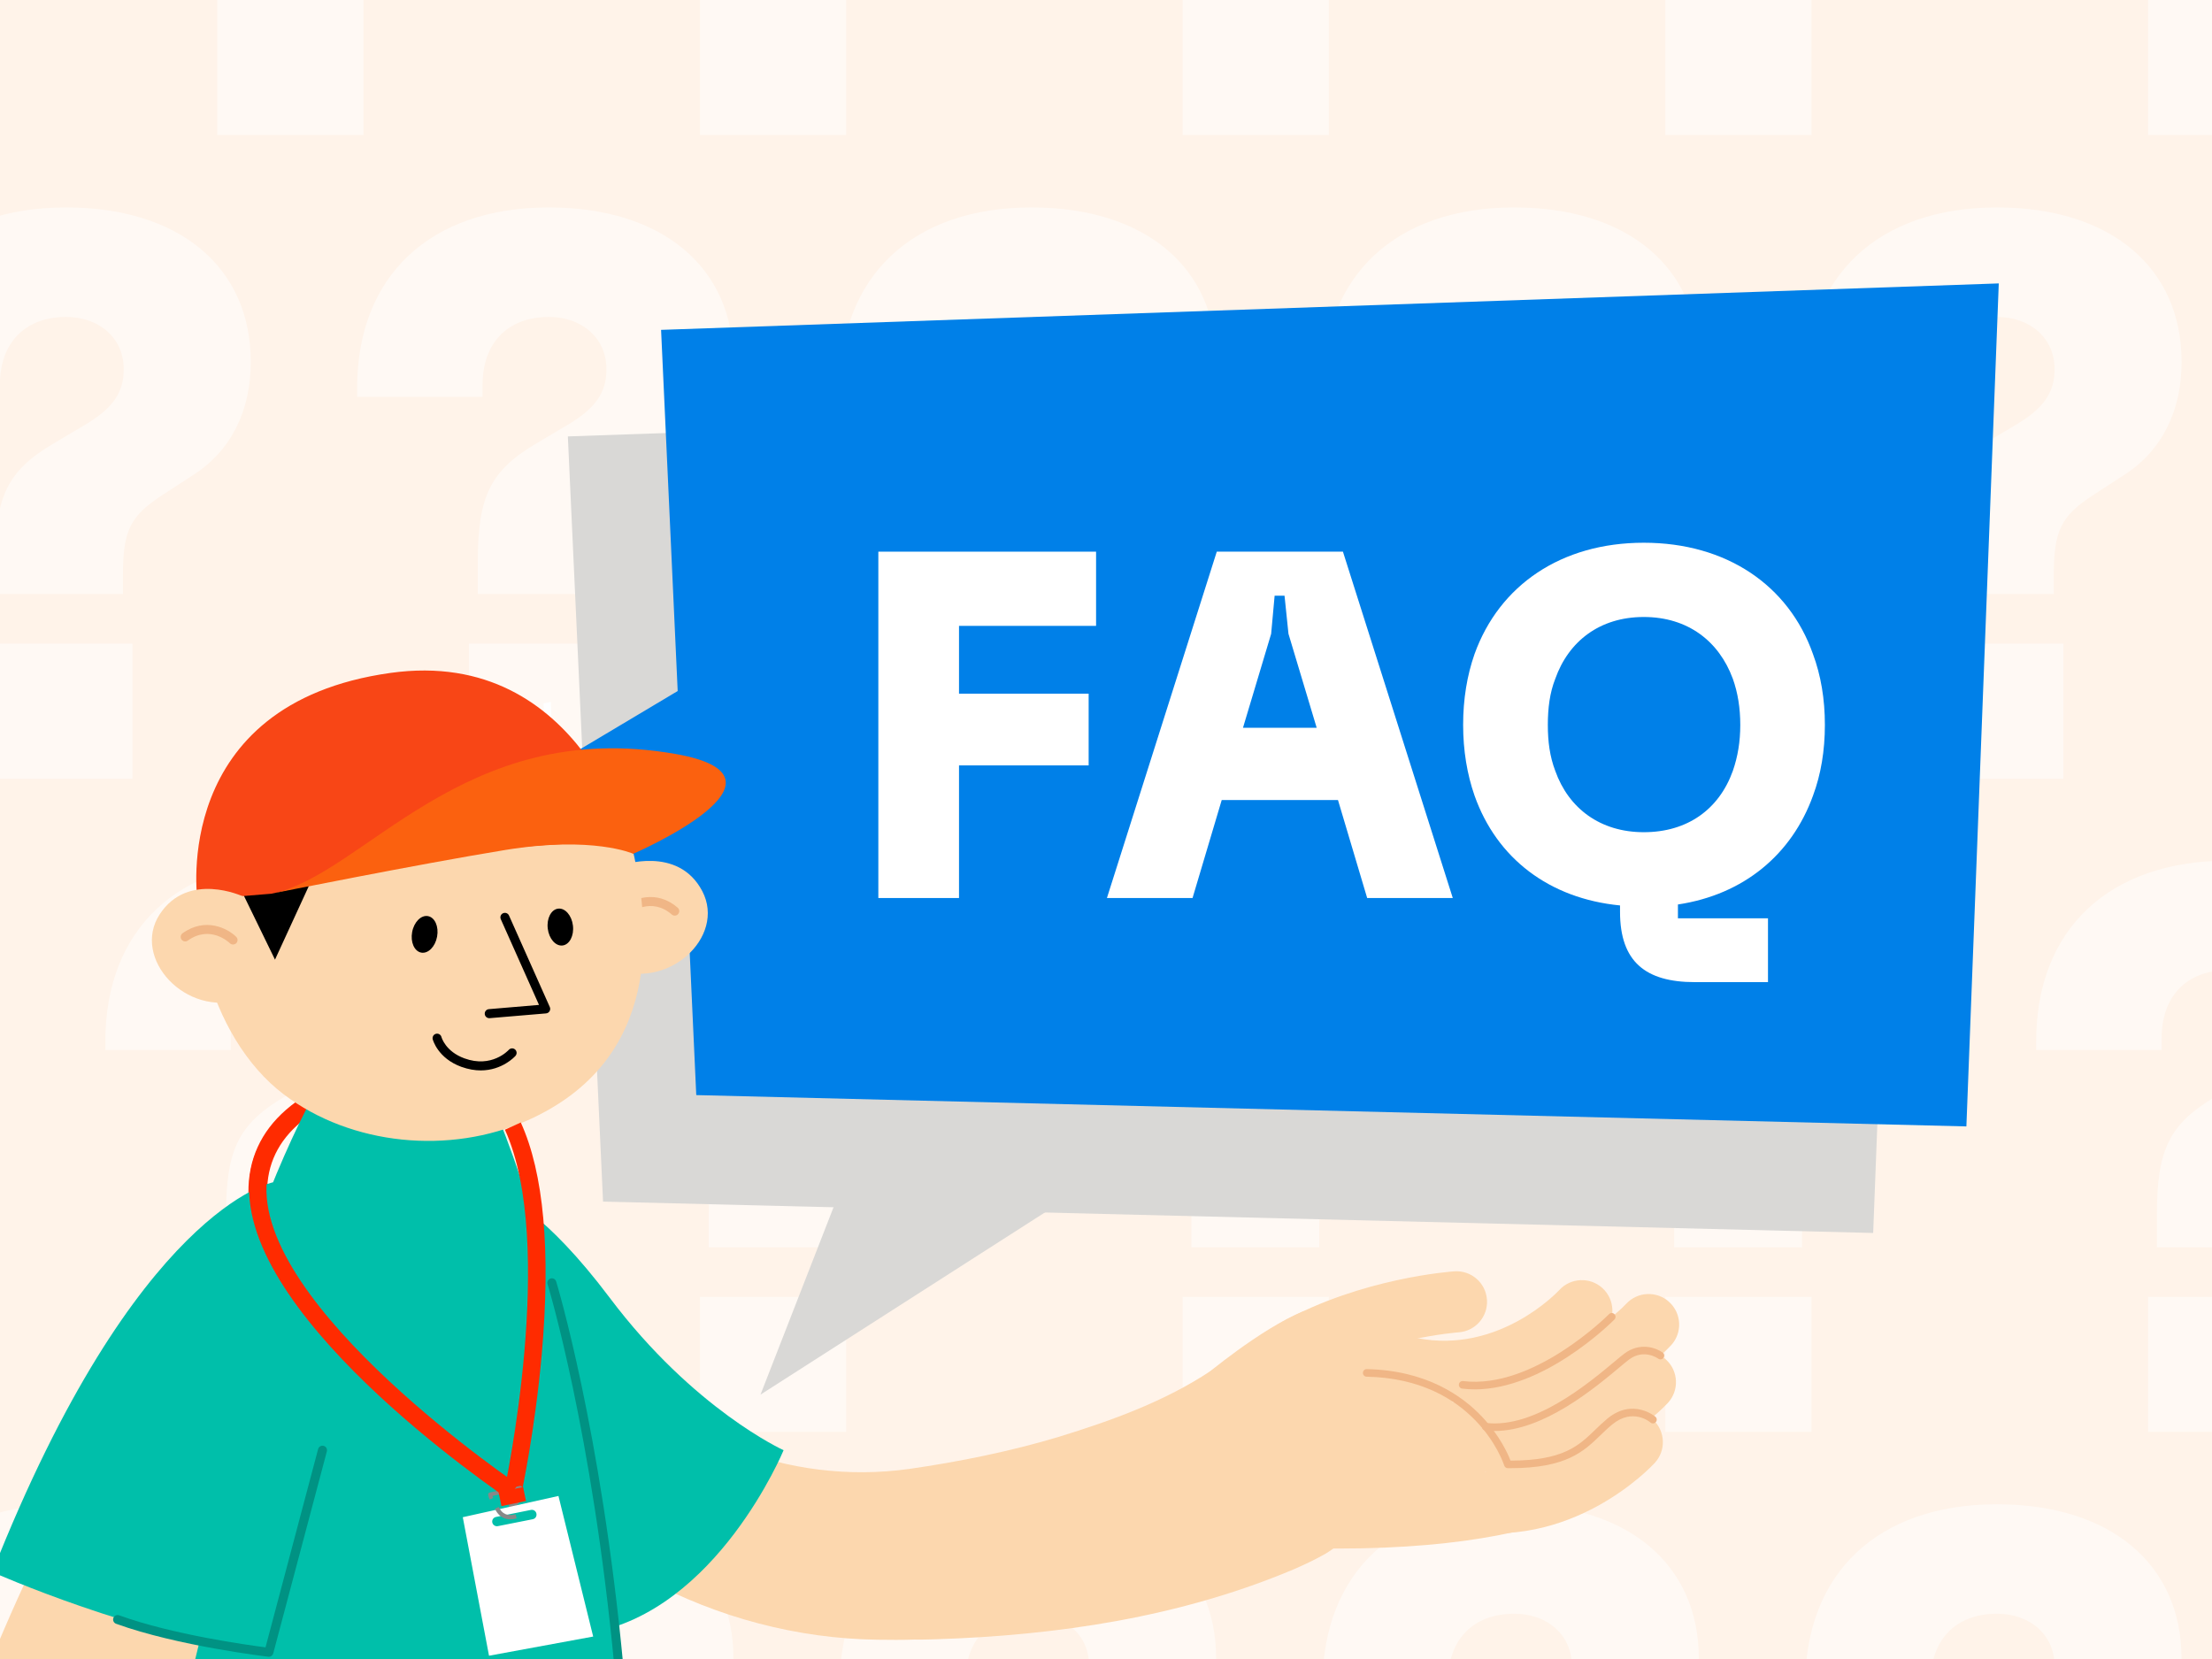 <svg width="320" height="240" viewBox="0 0 320 240" fill="none" xmlns="http://www.w3.org/2000/svg">
<path d="M746.269 0H-6.338V244.009H746.269V0Z" fill="#FFF3E9"/>
<g opacity="0.5">
<path d="M52.579 187.609H31.427V207.144H52.579V187.609Z" fill="white"/>
<path d="M298.49 93.114H277.338V112.649H298.49V93.114Z" fill="white"/>
<path d="M19.163 93.114H-1.989V112.649H19.163V93.114Z" fill="white"/>
<path d="M228.661 93.114H207.508V112.649H228.661V93.114Z" fill="white"/>
<path d="M158.831 93.114H137.679V112.649H158.831V93.114Z" fill="white"/>
<path d="M88.993 93.114H67.841V112.649H88.993V93.114Z" fill="white"/>
<path d="M57.081 165.999L61.354 163.222C66.787 159.757 69.679 153.973 69.679 146.93V146.816C69.679 133.18 59.393 124.512 42.98 124.512C25.757 124.512 15.242 134.455 15.242 150.631V151.906H33.388V150.174C33.388 144.161 36.975 140.353 42.98 140.353C47.833 140.353 51.305 143.474 51.305 147.862V147.976C51.305 151.326 49.687 153.638 45.529 156.065L41.256 158.605C34.556 162.535 32.702 166.236 32.702 175.705V180.444H51.191V177.789C51.191 171.195 52.228 169.112 57.081 165.999Z" fill="white"/>
<path d="M336.407 165.999L340.68 163.222C346.113 159.757 349.006 153.973 349.006 146.93V146.816C349.006 133.18 338.719 124.512 322.306 124.512C305.083 124.512 294.568 134.455 294.568 150.631V151.906H312.714V150.174C312.714 144.161 316.301 140.353 322.306 140.353C327.159 140.353 330.631 143.474 330.631 147.862V147.976C330.631 151.326 329.013 153.638 324.855 156.065L320.582 158.605C313.882 162.535 312.028 166.236 312.028 175.705V180.444H330.517V177.789C330.517 171.195 331.554 169.112 336.407 165.999Z" fill="white"/>
<path d="M266.578 165.999L270.851 163.222C276.284 159.757 279.176 153.973 279.176 146.93V146.816C279.176 133.18 268.89 124.512 252.476 124.512C235.254 124.512 224.739 134.455 224.739 150.631V151.906H242.885V150.174C242.885 144.161 246.471 140.353 252.476 140.353C257.329 140.353 260.801 143.474 260.801 147.862V147.976C260.801 151.326 259.184 153.638 255.025 156.065L250.752 158.605C244.053 162.535 242.198 166.236 242.198 175.705V180.444H260.687V177.789C260.679 171.195 261.717 169.112 266.578 165.999Z" fill="white"/>
<path d="M122.409 187.609H101.257V207.144H122.409V187.609Z" fill="white"/>
<path d="M262.068 187.609H240.916V207.144H262.068V187.609Z" fill="white"/>
<path d="M196.74 165.999L201.013 163.222C206.446 159.757 209.338 153.973 209.338 146.93V146.816C209.338 133.18 199.052 124.512 182.638 124.512C165.416 124.512 154.901 134.455 154.901 150.631V151.906H173.047V150.174C173.047 144.161 176.633 140.353 182.638 140.353C187.491 140.353 190.964 143.474 190.964 147.862V147.976C190.964 151.326 189.346 153.638 185.187 156.065L180.914 158.605C174.215 162.535 172.36 166.236 172.36 175.705V180.444H190.849V177.789C190.849 171.195 191.887 169.112 196.74 165.999Z" fill="white"/>
<path d="M126.911 165.999L131.184 163.222C136.617 159.757 139.509 153.973 139.509 146.93V146.816C139.509 133.18 129.223 124.512 112.809 124.512C95.587 124.512 85.072 134.455 85.072 150.631V151.906H103.218V150.174C103.218 144.161 106.804 140.353 112.809 140.353C117.662 140.353 121.134 143.474 121.134 147.862V147.976C121.134 151.326 119.517 153.638 115.358 156.065L111.085 158.605C104.386 162.535 102.531 166.236 102.531 175.705V180.444H121.02V177.789C121.02 171.195 122.058 169.112 126.911 165.999Z" fill="white"/>
<path d="M192.238 187.609H171.086V207.144H192.238V187.609Z" fill="white"/>
<path d="M331.906 187.609H310.753V207.144H331.906V187.609Z" fill="white"/>
<path d="M106.102 239.922C106.102 226.287 95.816 217.618 79.402 217.618C62.179 217.618 51.665 227.561 51.665 243.738V244.473H69.81V243.272C69.81 237.259 73.397 233.452 79.402 233.452C84.255 233.452 87.727 236.573 87.727 240.96V241.074C87.727 242.333 87.499 243.444 86.992 244.473H105.677C105.955 243.06 106.102 241.581 106.102 240.037V239.922Z" fill="white"/>
<path d="M36.264 239.922C36.264 226.287 25.978 217.618 9.564 217.618C-7.658 217.618 -18.173 227.561 -18.173 243.738V244.473H-0.028V243.272C-0.028 237.259 3.559 233.452 9.564 233.452C14.417 233.452 17.889 236.573 17.889 240.96V241.074C17.889 242.333 17.661 243.444 17.154 244.473H35.839C36.117 243.06 36.264 241.581 36.264 240.037V239.922Z" fill="white"/>
<path d="M175.931 239.922C175.931 226.287 165.645 217.618 149.232 217.618C132.009 217.618 121.494 227.561 121.494 243.738V244.473H139.64V243.272C139.64 237.259 143.227 233.452 149.232 233.452C154.085 233.452 157.557 236.573 157.557 240.96V241.074C157.557 242.333 157.328 243.444 156.822 244.473H175.506C175.784 243.06 175.931 241.581 175.931 240.037V239.922Z" fill="white"/>
<path d="M245.76 239.922C245.76 226.287 235.474 217.618 219.061 217.618C201.838 217.618 191.323 227.561 191.323 243.738V244.473H209.469V243.272C209.469 237.259 213.056 233.452 219.061 233.452C223.914 233.452 227.386 236.573 227.386 240.96V241.074C227.386 242.333 227.157 243.444 226.651 244.473H245.336C245.613 243.06 245.76 241.581 245.76 240.037V239.922Z" fill="white"/>
<path d="M315.59 239.922C315.59 226.287 305.304 217.618 288.89 217.618C271.668 217.618 261.153 227.561 261.153 243.738V244.473H279.299V243.272C279.299 237.259 282.885 233.452 288.89 233.452C293.743 233.452 297.216 236.573 297.216 240.96V241.074C297.216 242.333 296.987 243.444 296.48 244.473H315.165C315.443 243.06 315.59 241.581 315.59 240.037V239.922Z" fill="white"/>
<path d="M219.061 30.009C201.838 30.009 191.323 39.952 191.323 56.129V57.403H209.469V55.671C209.469 49.658 213.056 45.851 219.061 45.851C223.914 45.851 227.386 48.971 227.386 53.359V53.473C227.386 56.823 225.768 59.135 221.61 61.562L217.337 64.103C210.637 68.032 208.783 71.733 208.783 81.202V85.941H227.272V83.286C227.272 76.701 228.309 74.617 233.162 71.496L237.435 68.719C242.868 65.254 245.76 59.47 245.76 52.428V52.313C245.76 38.677 235.474 30.009 219.061 30.009Z" fill="white"/>
<path d="M122.409 0H101.257V19.535H122.409V0Z" fill="white"/>
<path d="M149.232 30.009C132.009 30.009 121.494 39.952 121.494 56.129V57.403H139.64V55.671C139.64 49.658 143.227 45.851 149.232 45.851C154.085 45.851 157.557 48.971 157.557 53.359V53.473C157.557 56.823 155.939 59.135 151.781 61.562L147.508 64.103C140.808 68.032 138.954 71.733 138.954 81.202V85.941H157.442V83.286C157.442 76.701 158.48 74.617 163.333 71.496L167.606 68.719C173.039 65.254 175.931 59.47 175.931 52.428V52.313C175.931 38.677 165.645 30.009 149.232 30.009Z" fill="white"/>
<path d="M79.402 30.009C62.179 30.009 51.665 39.952 51.665 56.129V57.403H69.81V55.671C69.81 49.658 73.397 45.851 79.402 45.851C84.255 45.851 87.727 48.971 87.727 53.359V53.473C87.727 56.823 86.11 59.135 81.951 61.562L77.678 64.103C70.979 68.032 69.124 71.733 69.124 81.202V85.941H87.613V83.286C87.613 76.701 88.65 74.617 93.504 71.496L97.776 68.719C103.21 65.254 106.102 59.47 106.102 52.428V52.313C106.102 38.677 95.816 30.009 79.402 30.009Z" fill="white"/>
<path d="M192.238 0H171.086V19.535H192.238V0Z" fill="white"/>
<path d="M52.579 0H31.427V19.535H52.579V0Z" fill="white"/>
<path d="M9.572 30.009C-7.651 30.009 -18.166 39.952 -18.166 56.129V57.403H-0.02V55.671C-0.02 49.658 3.567 45.851 9.572 45.851C14.425 45.851 17.897 48.971 17.897 53.359V53.473C17.897 56.823 16.279 59.135 12.121 61.562L7.848 64.103C1.149 68.032 -0.706 71.733 -0.706 81.202V85.941H17.783V83.286C17.783 76.701 18.82 74.617 23.673 71.496L27.946 68.719C33.379 65.254 36.272 59.47 36.272 52.428V52.313C36.272 38.677 25.977 30.009 9.572 30.009Z" fill="white"/>
<path d="M331.906 0H310.753V19.535H331.906V0Z" fill="white"/>
<path d="M262.068 0H240.916V19.535H262.068V0Z" fill="white"/>
<path d="M288.898 30.009C271.676 30.009 261.161 39.952 261.161 56.129V57.403H279.307V55.671C279.307 49.658 282.893 45.851 288.898 45.851C293.751 45.851 297.224 48.971 297.224 53.359V53.473C297.224 56.823 295.606 59.135 291.448 61.562L287.175 64.103C280.475 68.032 278.621 71.733 278.621 81.202V85.941H297.109V83.286C297.109 76.701 298.147 74.617 303 71.496L307.273 68.719C312.706 65.254 315.598 59.47 315.598 52.428V52.313C315.59 38.677 305.304 30.009 288.898 30.009Z" fill="white"/>
</g>
<path d="M87.239 173.829L82.15 63.134L275.668 56.414L270.983 178.368L87.239 173.829Z" fill="#D9D8D6"/>
<path d="M122.077 170.82L110.016 201.755L156.139 172.212L122.077 170.82Z" fill="#D9D8D6"/>
<path d="M100.725 158.422L95.635 47.72L289.153 41L284.468 162.954L100.725 158.422Z" fill="#0080E8"/>
<path d="M101.195 128.985L66 119.078L101.195 98.084V128.985Z" fill="#0080E8"/>
<path d="M127.066 129.912V79.807H158.564V90.542H138.736V100.35H157.49V110.728H138.736V129.912H127.066Z" fill="white"/>
<path d="M197.782 129.912L193.56 115.738H176.741L172.52 129.912H160.134L176.026 79.807H194.276L210.167 129.912H197.782ZM179.816 105.287H190.479L186.397 91.689L185.827 86.175H184.395L183.892 91.689L179.816 105.287Z" fill="white"/>
<path d="M263.997 104.863C263.997 108.587 263.428 112.02 262.281 115.102C259.206 123.617 252.261 129.416 242.738 130.847V132.848H255.767V142.08H245.171C238.086 142.08 234.362 139.144 234.362 131.914V130.986C224.124 129.986 216.536 124.187 213.315 115.095C212.242 112.02 211.665 108.581 211.665 104.856C211.665 101.132 212.235 97.7 213.315 94.618C216.894 84.671 225.84 78.515 237.795 78.515C249.75 78.515 258.769 84.671 262.274 94.618C263.421 97.7 263.997 101.139 263.997 104.863ZM251.758 104.863C251.758 102.431 251.4 100.211 250.684 98.203C248.683 92.762 244.17 89.257 237.801 89.257C231.433 89.257 226.92 92.762 224.992 98.203C224.203 100.204 223.918 102.424 223.918 104.863C223.918 107.302 224.203 109.442 224.992 111.516C226.927 116.957 231.506 120.39 237.801 120.39C244.097 120.39 248.683 117.096 250.684 111.516C251.4 109.442 251.758 107.295 251.758 104.863Z" fill="white"/>
<path d="M35.938 172.542C35.868 162.94 43.241 156.507 57.856 153.433C63.549 152.233 68.308 153.053 71.997 155.867L70.357 158.021C67.318 155.707 63.304 155.052 58.411 156.082C45.235 158.856 38.582 164.389 38.642 172.522L35.938 172.542Z" fill="#FF2B00"/>
<path d="M85.732 193.96C96.074 207.906 114.044 214.949 131.528 212.504C138.771 211.465 146.094 209.975 153.046 207.901C160.884 205.491 168.542 202.732 175.285 198.234C181.718 193.77 192.299 195.58 196.783 202.992C201.521 210.36 199.242 220.262 191.734 224.785C190.3 225.6 188.735 226.335 187.256 226.985C170.806 233.948 152.992 236.582 135.342 237.147C134.642 237.172 132.983 237.212 132.303 237.187C130.753 237.252 128.504 237.237 126.945 237.212C103.777 236.907 80.679 224.94 68.313 205.117C60.765 192.975 77.95 181.994 85.732 193.96Z" fill="#FCD7AE"/>
<path d="M55.557 108.512L56.632 108.312C56.647 108.547 56.877 108.677 57.212 108.617C57.447 108.572 57.602 108.422 57.592 108.217C57.587 108.082 57.517 107.977 57.327 107.972L56.482 107.912C55.917 107.872 55.607 107.567 55.582 107.072C55.552 106.428 56.087 105.868 56.987 105.703C57.986 105.518 58.531 105.843 58.556 106.498L57.486 106.698C57.477 106.453 57.297 106.348 57.007 106.403C56.772 106.448 56.622 106.593 56.632 106.762C56.637 106.922 56.752 107.002 56.932 107.017L57.752 107.087C58.281 107.132 58.636 107.392 58.661 107.887C58.691 108.597 58.156 109.182 57.222 109.357C56.227 109.542 55.592 109.162 55.557 108.512Z" fill="white"/>
<path d="M59.281 107.532L59.181 105.393L60.275 105.188L60.365 107.082C60.385 107.557 60.555 107.787 60.965 107.707C61.425 107.622 61.615 107.282 61.585 106.817L61.5 104.958L62.575 104.758L62.74 108.217L61.665 108.417L61.64 107.922C61.47 108.322 61.13 108.612 60.61 108.707C59.795 108.862 59.326 108.427 59.281 107.532Z" fill="white"/>
<path d="M63.339 104.613L64.419 104.408L64.439 104.913C64.619 104.488 64.999 104.208 65.514 104.108C66.338 103.953 66.783 104.348 66.823 105.288L66.928 107.427L65.849 107.627L65.754 105.847C65.729 105.268 65.549 105.033 65.109 105.113C64.679 105.193 64.469 105.523 64.489 106.052L64.579 107.862L63.499 108.067L63.339 104.613Z" fill="white"/>
<path d="M70.202 105.073C70.182 104.578 69.888 104.218 69.353 104.318C68.853 104.413 68.553 104.853 68.578 105.378C68.608 105.902 68.938 106.232 69.438 106.137C69.972 106.037 70.227 105.578 70.202 105.073ZM71.042 100.874L71.317 106.607L70.242 106.807L70.217 106.317C70.052 106.697 69.643 107.012 69.168 107.102C68.148 107.292 67.523 106.622 67.468 105.578C67.418 104.543 68.013 103.638 69.003 103.453C69.498 103.358 69.903 103.523 70.097 103.843L70.087 103.548H70.077L69.957 101.074L71.042 100.874Z" fill="white"/>
<path d="M74.616 104.249C74.596 103.754 74.301 103.394 73.761 103.494C73.261 103.589 72.962 104.029 72.987 104.553C73.016 105.078 73.341 105.408 73.846 105.313C74.386 105.213 74.641 104.748 74.616 104.249ZM71.882 104.758C71.832 103.724 72.427 102.819 73.416 102.634C73.911 102.539 74.316 102.704 74.511 103.024L74.491 102.529L75.566 102.329L75.731 105.788L74.656 105.988L74.631 105.498C74.466 105.878 74.056 106.193 73.581 106.283C72.567 106.473 71.937 105.798 71.882 104.758Z" fill="white"/>
<path d="M78.625 101.749C78.635 101.954 78.725 103.388 78.65 103.838C78.585 104.203 78.49 104.478 78.09 104.543C77.74 104.598 77.475 104.423 77.42 104.058C77.4 103.928 77.4 103.793 77.395 103.658C77.38 103.148 77.355 102.504 77.34 101.984L76.265 102.184C76.285 102.909 76.27 103.708 76.34 104.403C76.42 105.233 77.26 105.668 78.045 105.468C78.295 105.403 78.49 105.238 78.645 105.043C78.63 107.432 76.62 109.726 73.526 110.301C72.192 110.551 70.802 110.456 69.662 110.061C69.258 109.916 68.858 109.746 68.498 109.516C67.898 109.137 67.378 108.607 67.018 107.997L65.974 108.192C66.129 108.632 66.409 109.007 66.723 109.342C68.333 111.076 70.992 111.791 73.731 111.281C75.626 110.926 77.21 109.996 78.425 108.487C79.484 107.167 79.694 105.678 79.739 104.043C79.759 103.238 79.709 102.369 79.694 101.544L78.625 101.749Z" fill="white"/>
<path d="M89.661 244.429C84.178 186.577 71.022 159.241 71.022 159.241L46.645 156.142C34.458 177.175 24.506 216.883 18.633 244.429H89.661Z" fill="#00BFAA"/>
<path d="M89.826 125.202C89.826 125.202 98.084 122.227 101.592 128.91C105.101 135.593 96.459 143.491 88.501 140.037L89.826 125.202Z" fill="#FCD7AE"/>
<path d="M97.614 132.459C97.464 132.459 97.309 132.409 97.189 132.299C94.175 129.695 91.211 132.024 91.086 132.124C90.806 132.349 90.396 132.309 90.171 132.029C89.947 131.749 89.987 131.339 90.261 131.114C91.601 130.014 94.955 128.645 98.039 131.309C98.314 131.544 98.344 131.959 98.104 132.229C97.979 132.384 97.799 132.459 97.614 132.459Z" fill="#F0B686"/>
<path d="M91.766 123.982C93.9 133.889 96.05 153.298 76.301 162.085C65.104 167.069 50.849 165.744 41.042 158.312C30.22 150.109 25.322 131.395 30.845 118.899C33.284 113.381 37.948 109.042 43.261 106.193C55.652 99.555 70.603 98.915 81.379 108.707C85.398 112.356 90.571 118.424 91.766 123.982Z" fill="#FCD7AE"/>
<path d="M70.777 147.294C70.442 147.294 70.157 147.039 70.127 146.694C70.097 146.334 70.362 146.019 70.722 145.989L77.975 145.375L72.447 132.973C72.302 132.644 72.447 132.259 72.776 132.114C73.106 131.969 73.491 132.114 73.636 132.444L79.539 145.685C79.624 145.879 79.614 146.099 79.504 146.284C79.399 146.464 79.21 146.584 79 146.604L70.832 147.294C70.832 147.294 70.792 147.294 70.777 147.294Z" fill="black"/>
<path d="M69.548 154.852C68.703 154.852 67.763 154.702 66.739 154.333C63.345 153.093 62.63 150.459 62.6 150.349C62.51 149.999 62.72 149.644 63.07 149.554C63.42 149.464 63.775 149.674 63.864 150.024C63.885 150.104 64.464 152.118 67.183 153.108C71.122 154.547 73.501 151.988 73.602 151.878C73.841 151.613 74.256 151.588 74.521 151.828C74.786 152.068 74.811 152.478 74.571 152.748C74.476 152.858 72.652 154.852 69.548 154.852Z" fill="black"/>
<path d="M45.72 125.916L39.782 138.827L35.138 129.285L45.72 125.916Z" fill="black"/>
<path d="M91.606 123.512C91.606 123.512 87.882 117.719 39.267 129.29L28.561 130.16C28.561 130.16 24.492 101.803 56.512 97.345C84.338 93.471 91.606 123.512 91.606 123.512Z" fill="#F84616"/>
<path d="M35.139 129.675C35.139 129.675 27.196 125.966 23.093 132.289C18.989 138.612 26.871 147.264 35.099 144.555L35.139 129.675Z" fill="#FCD7AE"/>
<path d="M33.709 136.638C33.544 136.638 33.379 136.578 33.254 136.453C33.139 136.338 30.405 133.754 27.171 136.068C26.876 136.278 26.471 136.213 26.261 135.918C26.051 135.623 26.121 135.218 26.411 135.008C29.725 132.639 32.934 134.309 34.169 135.523C34.424 135.778 34.429 136.188 34.179 136.448C34.044 136.573 33.874 136.638 33.709 136.638Z" fill="#F0B686"/>
<path d="M81.383 136.779C82.389 136.658 83.061 135.367 82.884 133.895C82.707 132.423 81.748 131.328 80.742 131.449C79.736 131.57 79.064 132.861 79.241 134.333C79.418 135.805 80.377 136.9 81.383 136.779Z" fill="black"/>
<path d="M63.231 135.505C63.502 134.048 62.914 132.716 61.918 132.531C60.922 132.346 59.895 133.377 59.624 134.835C59.353 136.292 59.941 137.624 60.937 137.809C61.933 137.994 62.961 136.963 63.231 135.505Z" fill="black"/>
<path d="M91.606 123.512C91.606 123.512 117.083 112.49 97.744 109.076C66.969 103.648 52.588 126.676 39.267 129.285C39.267 129.285 60.431 125.026 73.122 122.957C85.813 120.893 91.606 123.512 91.606 123.512Z" fill="#FB610F"/>
<path d="M73.167 173.131C73.167 173.131 78.81 175.255 88.212 187.751C100.378 203.921 113.359 209.794 113.359 209.794C113.359 209.794 103.712 233.122 85.273 236.246L63.24 199.253L62.315 173.131H73.167Z" fill="#00BFAA"/>
<path d="M27.236 244.429C29.715 233.163 32.959 221.906 37.233 211.245C39.622 205.216 42.396 199.323 45.715 193.775L46.54 192.095C48.119 188.851 47.474 184.828 44.685 182.254C41.281 179.11 35.968 179.319 32.819 182.723L31.454 184.198C20.278 196.929 11.805 211.824 4.518 227.02C1.843 232.648 -0.681 238.556 -3 244.434H27.236V244.429Z" fill="#FCD7AE"/>
<path d="M174.2 199.099C174.2 199.099 182.253 192.271 188.591 189.672L201.897 197.904L215.052 213.225C215.052 213.225 200.032 217.748 199.577 217.578C199.122 217.408 177.704 234.648 142.1 233.093L174.2 199.099Z" fill="#FCD7AE"/>
<path d="M199.007 217.353C199.047 217.373 199.087 217.388 199.127 217.408C199.392 217.528 205.66 220.312 210.628 221.282C227.358 224.546 238.92 212.145 239.405 211.615C241.049 209.811 240.924 207.016 239.125 205.367C237.33 203.722 234.536 203.847 232.887 205.637C232.492 206.062 224.074 214.894 212.323 212.6C208.354 211.825 202.786 209.356 202.731 209.331C200.502 208.336 197.887 209.331 196.893 211.565C195.918 213.759 196.863 216.319 199.007 217.353Z" fill="#FCD7AE"/>
<path d="M200.902 208.676C200.942 208.696 200.982 208.711 201.022 208.731C201.286 208.85 207.555 211.635 212.523 212.604C229.253 215.868 240.814 203.467 241.299 202.937C242.944 201.133 242.819 198.339 241.019 196.689C239.225 195.045 236.431 195.17 234.781 196.959C234.386 197.384 225.969 206.216 214.217 203.922C210.908 203.277 206.175 201.343 204.63 200.653C202.401 199.658 199.787 200.653 198.792 202.887C197.813 205.082 198.757 207.641 200.902 208.676Z" fill="#FCD7AE"/>
<path d="M211.908 203.912C212.243 204.072 212.603 204.192 212.983 204.267C229.713 207.531 241.274 195.13 241.759 194.605C243.409 192.801 243.279 190.006 241.479 188.357C239.685 186.718 236.896 186.832 235.246 188.627C234.876 189.027 226.454 197.889 214.683 195.59C212.288 195.12 209.964 196.684 209.494 199.084C209.094 201.098 210.139 203.062 211.908 203.912Z" fill="#FCD7AE"/>
<path d="M188.371 202.637C189.171 203.022 190.096 203.172 191.035 203.007C194.349 202.437 200.622 201.728 203.326 202.258C220.056 205.527 231.618 193.12 232.102 192.596C233.747 190.791 233.622 187.997 231.823 186.347C230.028 184.703 227.234 184.828 225.585 186.617C225.19 187.042 216.772 195.874 205.021 193.58C199.843 192.571 190.57 194.115 189.531 194.295C187.126 194.71 185.512 196.999 185.927 199.403C186.182 200.868 187.126 202.038 188.371 202.637Z" fill="#FCD7AE"/>
<path d="M185.736 199.074C186.981 199.674 188.486 199.684 189.79 198.964C199.537 193.595 210.894 192.751 211.009 192.741C213.443 192.571 215.282 190.461 215.112 188.027C214.947 185.593 212.843 183.754 210.409 183.918C209.869 183.953 197.038 184.878 185.527 191.216C183.387 192.396 182.607 195.085 183.787 197.224C184.247 198.059 184.937 198.689 185.736 199.074Z" fill="#FCD7AE"/>
<path d="M216.202 207.016C215.752 207.016 215.307 206.991 214.867 206.941C214.567 206.906 214.353 206.636 214.388 206.332C214.423 206.032 214.697 205.817 214.997 205.852C221.98 206.666 229.783 200.138 233.537 196.999C234.146 196.49 234.626 196.09 234.986 195.82C237.235 194.12 239.6 194.98 240.534 195.67C240.779 195.85 240.829 196.195 240.649 196.435C240.469 196.68 240.125 196.73 239.885 196.55C239.805 196.49 237.795 195.075 235.646 196.695C235.306 196.949 234.836 197.344 234.241 197.844C230.597 200.883 223.26 207.016 216.202 207.016Z" fill="#F0B686"/>
<path d="M213.333 200.993C212.733 200.993 212.128 200.958 211.528 200.883C211.229 200.848 211.014 200.573 211.049 200.273C211.084 199.973 211.359 199.758 211.658 199.793C221.885 201.048 232.662 190.221 232.772 190.111C232.982 189.896 233.332 189.891 233.547 190.111C233.762 190.321 233.767 190.671 233.552 190.886C233.437 191.001 230.723 193.745 226.654 196.374C223.28 198.554 218.371 200.998 213.333 200.998V200.993Z" fill="#F0B686"/>
<path d="M89.531 241.755C89.196 241.755 88.916 241.5 88.881 241.165C85.667 206.981 79.279 185.982 79.214 185.772C79.109 185.427 79.299 185.062 79.644 184.957C79.989 184.848 80.354 185.042 80.459 185.387C80.524 185.597 86.947 206.726 90.176 241.04C90.211 241.4 89.946 241.715 89.586 241.75C89.576 241.755 89.556 241.755 89.531 241.755Z" fill="#009283"/>
<path d="M39.497 171.042C39.497 171.042 19.713 174.766 -1.105 227.425C-1.105 227.425 20.298 236.967 38.902 239.016C38.902 239.021 62.95 185.478 39.497 171.042Z" fill="#00BFAA"/>
<path d="M38.897 239.676C38.872 239.676 38.847 239.676 38.822 239.671C38.692 239.656 25.711 238.132 16.794 234.903C16.454 234.778 16.279 234.403 16.404 234.068C16.529 233.728 16.904 233.553 17.239 233.678C24.971 236.482 35.843 237.982 38.412 238.312L46.02 209.631C46.115 209.281 46.47 209.076 46.82 209.166C47.17 209.256 47.374 209.616 47.285 209.965L39.527 239.196C39.452 239.476 39.192 239.676 38.897 239.676Z" fill="#009283"/>
<path d="M193.594 224.021C191.54 224.021 189.405 223.986 187.171 223.911C184.932 223.836 183.177 221.962 183.252 219.722C183.327 217.483 185.197 215.734 187.441 215.804C225.289 217.058 232.412 206.791 232.482 206.687C232.417 206.791 232.392 206.846 232.392 206.846L239.575 210.61C238.815 212.05 231.387 224.021 193.594 224.021Z" fill="#FCD7AE"/>
<path d="M218.492 212.395H218.127C217.892 212.395 217.682 212.24 217.612 212.015C217.447 211.505 213.358 199.479 197.703 199.159C197.398 199.159 197.158 198.904 197.168 198.599C197.178 198.294 197.418 198.049 197.728 198.064C206.315 198.239 211.544 201.918 214.423 204.977C216.962 207.681 218.147 210.33 218.522 211.3C226.164 211.3 228.404 209.131 230.773 206.836C231.328 206.302 231.903 205.747 232.542 205.217C236.241 202.188 239.455 204.932 239.485 204.957C239.715 205.157 239.735 205.502 239.535 205.732C239.335 205.957 238.99 205.982 238.765 205.787C238.66 205.697 236.206 203.637 233.237 206.067C232.627 206.566 232.072 207.106 231.533 207.626C229.103 209.97 226.599 212.395 218.492 212.395Z" fill="#F0B686"/>
<path d="M75.431 216.068L72.972 215.533C73.047 215.178 80.569 179.984 73.047 163.429L75.341 162.385C78.665 169.688 79.685 180.959 78.375 195.884C77.4 206.921 75.451 215.978 75.431 216.068Z" fill="#FF2B00"/>
<path d="M73.731 218.243L73.587 217.693C75.026 217.313 75.076 216.128 75.021 215.589L71.242 216.413C71.267 216.498 71.302 216.598 71.352 216.703L70.832 216.933C70.667 216.558 70.617 216.248 70.617 216.238C70.597 216.088 70.692 215.948 70.837 215.918L75.196 214.964C75.346 214.934 75.496 215.024 75.531 215.169C75.746 216.013 75.656 217.738 73.731 218.243Z" fill="#888888"/>
<path d="M73.482 216.838C66.004 211.679 29.111 184.998 37.188 166.318L39.498 167.318C32.045 184.548 70.503 211.724 74.912 214.763L73.482 216.838Z" fill="#FF2B00"/>
<path d="M70.743 239.526L85.813 236.752L80.789 216.413L66.949 219.487L70.743 239.526ZM71.217 220.247C71.142 219.882 71.382 219.527 71.747 219.452L76.806 218.432C77.171 218.357 77.52 218.592 77.6 218.952V218.972C77.685 219.342 77.445 219.702 77.076 219.777L72.012 220.782C71.647 220.847 71.292 220.612 71.217 220.247Z" fill="white"/>
<path d="M73.836 219.797C72.501 219.797 71.872 218.878 71.597 218.253L72.162 218.003C72.606 219.018 73.426 219.377 74.591 219.068L74.746 219.667C74.416 219.757 74.111 219.797 73.836 219.797Z" fill="#888888"/>
<path d="M75.672 215.127L72.124 215.866L72.544 217.882L76.092 217.143L75.672 215.127Z" fill="#FF2B00"/>
</svg>
